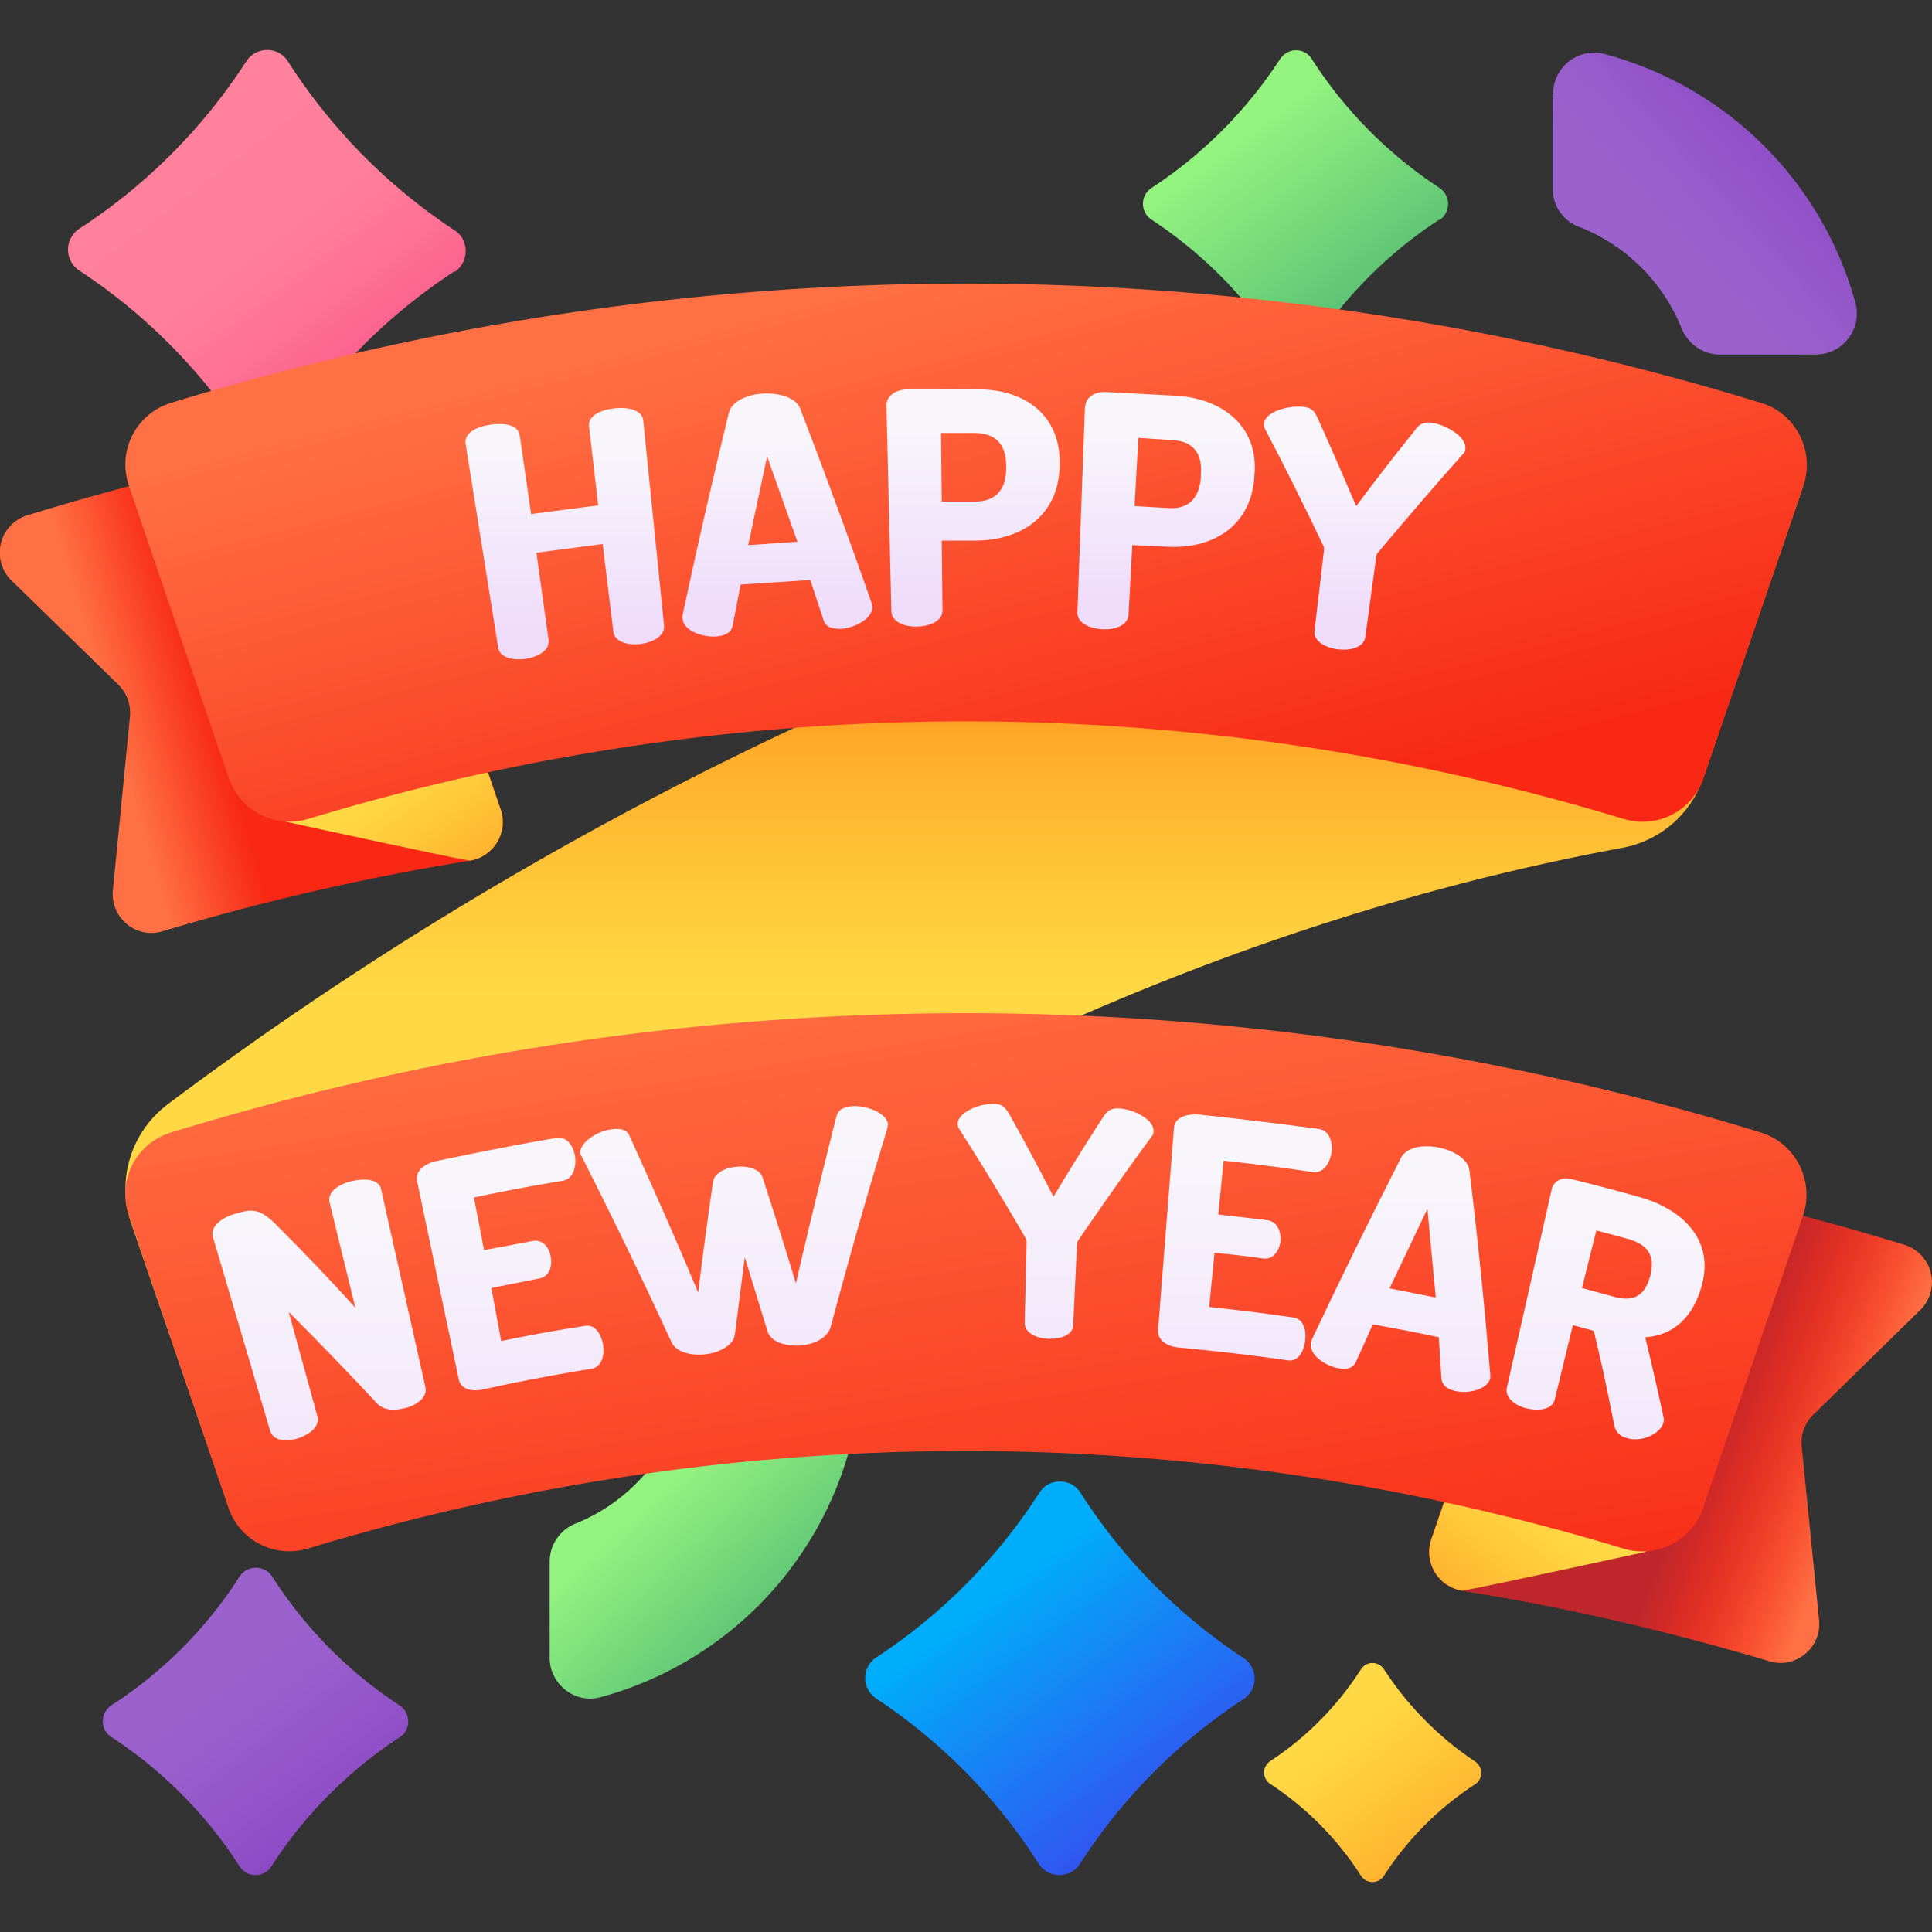 <svg xmlns="http://www.w3.org/2000/svg" xmlns:xlink="http://www.w3.org/1999/xlink" viewBox="0 0 510 510"><rect x="0" y="0" width="510" height="510" fill="#333333" stroke="none"/><linearGradient id="f" x1="-36.9" x2="18.8" y1="-106.5" y2="-32.3" gradientTransform="translate(90 149.7)" gradientUnits="userSpaceOnUse"><stop offset="0" stop-color="#ff819c"/><stop offset=".3" stop-color="#ff7e9a"/><stop offset=".5" stop-color="#fe7396"/><stop offset=".7" stop-color="#fc628e"/><stop offset=".9" stop-color="#fa4a83"/><stop offset="1" stop-color="#f83479"/></linearGradient><linearGradient id="g" x1="173.4" x2="228.1" y1="270.5" y2="343.4" gradientTransform="translate(90 149.7)" gradientUnits="userSpaceOnUse"><stop offset="0" stop-color="#00adfb"/><stop offset="1" stop-color="#3f3ced"/></linearGradient><linearGradient id="a"><stop offset="0" stop-color="#92f37f"/><stop offset="1" stop-color="#4ab272"/></linearGradient><linearGradient xlink:href="#a" id="h" x1="238.6" x2="281.3" y1="-114" y2="-57" gradientTransform="translate(90 149.7)" gradientUnits="userSpaceOnUse"/><linearGradient id="b"><stop offset="0" stop-color="#ffd945"/><stop offset=".3" stop-color="#ffcd3e"/><stop offset=".9" stop-color="#ffad2b"/><stop offset="1" stop-color="#ffa325"/></linearGradient><linearGradient xlink:href="#b" id="i" x1="263.5" x2="294" y1="305.2" y2="345.8" gradientTransform="translate(90 149.7)" gradientUnits="userSpaceOnUse"/><linearGradient id="c"><stop offset="0" stop-color="#9b62cd"/><stop offset=".3" stop-color="#985dcb"/><stop offset=".7" stop-color="#8f4ec7"/><stop offset="1" stop-color="#833ac1"/></linearGradient><linearGradient xlink:href="#c" id="j" x1="-35.1" x2="7.6" y1="287.2" y2="344.1" gradientTransform="translate(90 149.7)" gradientUnits="userSpaceOnUse"/><linearGradient xlink:href="#b" id="k" x1="254.6" x2="254.6" y1="264.2" y2="190.3" gradientUnits="userSpaceOnUse"/><linearGradient id="d"><stop offset="0" stop-color="#ff7044"/><stop offset="1" stop-color="#f82814"/></linearGradient><linearGradient xlink:href="#d" id="l" x1="29.9" x2="55.2" y1="191.9" y2="184.6" gradientUnits="userSpaceOnUse"/><linearGradient xlink:href="#b" id="m" x1="99.7" x2="124.2" y1="207.1" y2="239.9" gradientUnits="userSpaceOnUse"/><linearGradient xlink:href="#d" id="n" x1="242.2" x2="282.1" y1="72.8" y2="228.2" gradientUnits="userSpaceOnUse"/><linearGradient xlink:href="#d" id="o" x1="489.4" x2="451.6" y1="391.8" y2="377.2" gradientUnits="userSpaceOnUse"/><linearGradient id="p" x1="489.4" x2="451.6" y1="391.8" y2="377.2" gradientUnits="userSpaceOnUse"><stop offset="0" stop-color="#f82814" stop-opacity="0"/><stop offset="1" stop-color="#c0272d"/></linearGradient><linearGradient xlink:href="#b" id="q" x1="388" x2="412.5" y1="399.8" y2="432.6" gradientTransform="matrix(-1 0 0 1 798.3 0)" gradientUnits="userSpaceOnUse"/><linearGradient xlink:href="#a" id="r" x1="-1398.6" x2="-1353.7" y1="-1969.3" y2="-2010.3" gradientTransform="rotate(90 -1795 -1.5)" gradientUnits="userSpaceOnUse"/><linearGradient xlink:href="#d" id="s" x1="243.2" x2="278.4" y1="242.3" y2="459.5" gradientUnits="userSpaceOnUse"/><linearGradient id="e"><stop offset="0" stop-color="#f8f6fb"/><stop offset="1" stop-color="#efdcfb"/></linearGradient><linearGradient xlink:href="#e" id="t" x1="84.2" x2="84.2" y1="320.3" y2="433.2" gradientUnits="userSpaceOnUse"/><linearGradient xlink:href="#e" id="u" x1="134.6" x2="134.6" y1="309" y2="418.5" gradientUnits="userSpaceOnUse"/><linearGradient xlink:href="#e" id="v" x1="193.8" x2="193.8" y1="300.5" y2="407.2" gradientUnits="userSpaceOnUse"/><linearGradient xlink:href="#e" id="w" x1="278.7" x2="278.7" y1="299.4" y2="401.3" gradientUnits="userSpaceOnUse"/><linearGradient xlink:href="#e" id="x" x1="328.6" x2="328.6" y1="302.6" y2="409.3" gradientUnits="userSpaceOnUse"/><linearGradient xlink:href="#e" id="y" x1="369.7" x2="369.7" y1="311.5" y2="417.1" gradientUnits="userSpaceOnUse"/><linearGradient xlink:href="#e" id="z" x1="423.9" x2="423.9" y1="319.9" y2="432.1" gradientUnits="userSpaceOnUse"/><linearGradient xlink:href="#e" id="A" x1="149.1" x2="149.1" y1="118.5" y2="166.6" gradientUnits="userSpaceOnUse"/><linearGradient xlink:href="#e" id="B" x1="205.2" x2="205.2" y1="114.7" y2="160.9" gradientUnits="userSpaceOnUse"/><linearGradient xlink:href="#e" id="C" x1="256.9" x2="256.9" y1="112.9" y2="158.3" gradientUnits="userSpaceOnUse"/><linearGradient xlink:href="#e" id="D" x1="307.9" x2="307.9" y1="113.7" y2="159" gradientUnits="userSpaceOnUse"/><linearGradient xlink:href="#e" id="E" x1="360.2" x2="360.2" y1="117.8" y2="164.3" gradientUnits="userSpaceOnUse"/><linearGradient xlink:href="#c" id="F" x1="436.6" x2="481.5" y1="66" y2="24.9" gradientUnits="userSpaceOnUse"/><path fill="url(#f)" d="M120 71.6A149.7 149.7 0 0 0 75.9 116c-2.6 4-8.5 4-11 0a149.6 149.6 0 0 0-44-44.6 6.6 6.6 0 0 1 0-11A149.6 149.6 0 0 0 65 16.2c2.6-4 8.5-4 11 0 11.4 17.8 26.4 33 44 44.6 3.9 2.5 3.9 8.4 0 11z"/><path fill="url(#g)" d="M328.3 448.5a146.9 146.9 0 0 0-43.2 43.5 6.5 6.5 0 0 1-10.9 0 146.9 146.9 0 0 0-43-43.7 6.5 6.5 0 0 1 0-10.7c17.3-11.3 32-26.2 43.2-43.6 2.5-3.9 8.3-3.9 10.8 0a146.9 146.9 0 0 0 43.1 43.7 6.5 6.5 0 0 1 0 10.8z"/><path fill="url(#h)" d="M379.9 58c-13.5 8.8-25 20.4-33.8 34a5 5 0 0 1-8.5 0A114.8 114.8 0 0 0 304 58a5 5 0 0 1 0-8.4c13.6-8.9 25.1-20.5 33.9-34 2-3.1 6.5-3.1 8.4 0a114.8 114.8 0 0 0 33.7 34c3 2 3 6.5 0 8.5z"/><path fill="url(#i)" d="M389.4 471a81.8 81.8 0 0 0-24.1 24.2 3.6 3.6 0 0 1-6 0 81.9 81.9 0 0 0-24-24.3 3.6 3.6 0 0 1 0-6 81.8 81.8 0 0 0 24-24.3 3.6 3.6 0 0 1 6 0c6.3 9.7 14.5 18 24.1 24.4a3.6 3.6 0 0 1 0 6z"/><path fill="url(#j)" d="M105.5 458.6c-13.6 8.9-25.1 20.5-33.8 34a5 5 0 0 1-8.5 0 114.8 114.8 0 0 0-33.7-34 5 5 0 0 1 0-8.5c13.6-8.8 25.1-20.4 33.8-34 2-3 6.5-3 8.5 0a114.8 114.8 0 0 0 33.7 34.1c3 2 3 6.5 0 8.4z"/><path fill="url(#k)" d="M44 291.7a943.4 943.4 0 0 1 418.7-177.2c8.7-1.4 15.7 7 12.8 15.3l-25.9 75.6a27.9 27.9 0 0 1-21.3 18.4C249.7 256.8 119 364.6 78.7 401.3a11.7 11.7 0 0 1-18.8-4.8l-25.3-73.7a27.9 27.9 0 0 1 9.3-31z"/><path fill="url(#l)" d="m132.2 213.8-33.4-99.5A727.3 727.3 0 0 0 7.3 136 10.3 10.3 0 0 0 3 153.2l28.3 27.6c2.2 2.2 3.3 5.3 3 8.4L29.8 235c-.7 7.3 6.2 13 13.2 10.8 26.8-8 53.8-14.2 81-18.6 6.3-1 10.2-7.4 8.2-13.4z"/><path fill="url(#m)" d="m132.2 213.8-3.4-9.9s-25.5 2.2-53.4 13c0 0 42 9.2 48.6 10.3 6.3-1 10.2-7.4 8.2-13.4z"/><path fill="url(#n)" d="M465 106.4a714.8 714.8 0 0 0-420 0 17 17 0 0 0-11 21.7c8.7 25.8 17.6 51.6 26.4 77.3a17 17 0 0 0 20.9 10.8 598.2 598.2 0 0 1 347.4 0 17 17 0 0 0 21-10.8l26.4-77.3c3-9-2-18.9-11.1-21.7z"/><path fill="url(#o)" d="m377.8 406.4 33.4-99.4a727.3 727.3 0 0 1 91.5 21.6 10.3 10.3 0 0 1 4.2 17.2l-28.3 27.7a10.3 10.3 0 0 0-3 8.4l4.6 45.8c.7 7.2-6.2 13-13.2 10.8-26.8-8-53.8-14.3-81-18.6-6.3-1-10.2-7.4-8.2-13.5z"/><path fill="url(#p)" d="m377.8 406.4 33.4-99.4a727.3 727.3 0 0 1 91.5 21.6 10.3 10.3 0 0 1 4.2 17.2l-28.3 27.7a10.3 10.3 0 0 0-3 8.4l4.6 45.8c.7 7.2-6.2 13-13.2 10.8-26.8-8-53.8-14.3-81-18.6-6.3-1-10.2-7.4-8.2-13.5z"/><path fill="url(#q)" d="m377.8 406.4 3.4-9.8s25.5 2.1 53.4 13c0 0-42 9.2-48.6 10.3-6.3-1-10.2-7.4-8.2-13.5z"/><path fill="url(#r)" d="M214 368.1h-25.2c-4.5 0-8.5 2.8-10.1 7a48 48 0 0 1-26.8 27.1 10.8 10.8 0 0 0-6.8 10v25.4c0 7 6.7 12.3 13.5 10.4a93.6 93.6 0 0 0 65.9-66.4A10.8 10.8 0 0 0 214 368z"/><path fill="url(#s)" d="M465 299a714.8 714.8 0 0 0-420 0 17 17 0 0 0-11 21.8L60.3 398a17 17 0 0 0 20.9 10.8 598.3 598.3 0 0 1 347.4 0 17 17 0 0 0 21-10.8l26.4-77.2c3-9.1-2-19-11.1-21.8z"/><path fill="url(#t)" d="M99.1 370c-7.5-8-15.1-15.9-22.9-23.7l7.6 27.6c.7 2.6-2 4.8-5.2 5.8s-6.5.6-7.3-2l-15.1-51.2c-.8-2.6 2.2-5 5.6-6 4.9-1.5 6.9-1.6 11.7 3.4 7 7 13.7 14 20.3 21.3L87 317.4c-.7-2.7 2.4-4.8 5.8-5.6s7.2-.6 7.8 2.1l11.7 52.3c.6 2.6-2.2 4.7-5.3 5.5-3 .7-5.6.8-7.9-1.6z"/><path fill="url(#u)" d="m127.8 330 12.8-2.4c2.6-.5 4.4 1.6 4.8 4.3.4 2.2-.3 5.1-3.1 5.6l-12.6 2.5 2.6 14c8.9-1.8 13.3-2.6 22.1-4 2.5-.5 4.3 2 4.8 5 .4 2.7-.3 5.8-3 6.3-9.7 1.6-19.3 3.4-28.8 5.5-2.8.6-5.8 0-6.3-2.7l-11-52.3c-.6-2.7 2.1-4.7 5.1-5.3 10.5-2.2 21-4.3 31.6-6.1 2.9-.5 4.6 2.2 5 4.9.4 3-.7 6-3.3 6.4a537 537 0 0 0-23.4 4.4l2.7 14z"/><path fill="url(#v)" d="M219.3 350.2c-.8 3-4.4 4.7-8.1 5-3.7.2-7.8-.9-8.6-3.8l-6-19.5-2.6 20.3c-.4 3-4.2 4.9-7.8 5.3-3.8.4-7.7-.5-9-3.3a1411.7 1411.7 0 0 0-24-49.6c-.4-2.8 4.2-6 8.3-6.5 2-.3 4 0 4.7 1.8 6.2 13.7 12.3 27.4 18.1 41.3a1374 1374 0 0 1 3.9-29.1c.3-2.4 3.3-3.9 6.2-4.1 3-.3 6.2.6 6.9 2.8 3 9.3 6 18.6 8.8 28 3.4-14.8 7-29.5 10.7-44.1.4-1.8 2.2-2.6 4.3-2.7 4-.2 9.2 2 9.3 4.9l-.2 1.1c-5.3 17.3-10.2 34.7-14.9 52.2z"/><path fill="url(#w)" d="M271 328c0-.5-.1-1-.3-1.2a747.3 747.3 0 0 0-17.7-29.1c-.2-.4-.2-.7-.2-1 0-3 5.6-5.4 9.5-5.3 2.2 0 3 .9 4 2.5a663 663 0 0 1 11.8 22 657 657 0 0 1 13.1-21c1-1.6 2-2.4 4.2-2.3 3.9.2 9.3 3 9.1 6 0 .3 0 .6-.2 1-6.7 9.1-13.2 18.4-19.6 27.7-.2.3-.4.7-.4 1.2l-1 21.2c0 2.7-3.3 3.8-6.5 3.7s-6.3-1.5-6.3-4.2l.5-21.2z"/><path fill="url(#x)" d="m321.6 320.6 13 1.5c2.5.4 3.7 3 3.4 5.7-.3 2.2-1.8 4.8-4.6 4.4-5.1-.7-7.7-1-12.8-1.5l-1.4 14.3c9 1 13.4 1.5 22.3 2.8 2.4.3 3.5 3.2 3 6.3-.3 2.7-1.9 5.4-4.5 5-9.7-1.4-19.4-2.5-29-3.4-2.9-.3-5.5-1.9-5.3-4.6l4.2-53.4c.2-2.7 3.3-3.7 6.4-3.5 10.6 1.1 21.2 2.4 31.8 3.8 3 .5 3.7 3.6 3.4 6.2-.5 3.1-2.3 5.6-5 5.2a536 536 0 0 0-23.5-3l-1.4 14.2z"/><path fill="url(#y)" d="m346 354.6.3-1c7.6-16.1 15.5-32.2 23.6-48.1 1.5-2.7 5.7-3.4 9.8-2.6 4 .8 7.8 3 8.2 6.1 2.2 18 4 35.9 5.5 53.9v.9c-.7 3-5.8 4.2-9.2 3.4-2-.4-3.5-1.4-3.7-3.3l-.7-10.9c-7-1.5-10.4-2.1-17.4-3.4l-4.5 10c-.8 1.6-2.5 2-4.5 1.6-3.5-.6-7.8-3.5-7.4-6.6zm33-12.1-2.2-23.4-10 21 12.1 2.4z"/><path fill="url(#z)" d="M409.6 314c.4-2 2.5-3.4 5-2.8 7.3 1.8 11 2.8 18.2 4.8 10.8 3 20.1 11 16.3 23.8-2.6 9-8.4 12.8-14.8 13.2 2 8.4 3 12.6 4.8 21 .2.6.1 1.2 0 1.6-1 3.1-6 5.2-9.7 4-1.6-.4-2.9-1.5-3.3-3.5-2-10-3-14.9-5.4-24.8l-5.5-1.5-4.8 19.7c-.7 2.6-4.1 3-7.3 2.3s-6-3-5.3-5.6l11.8-52.2zm11.8 10.8-3.8 15.2 8.4 2.3c4.7 1.3 8 .3 9.6-5.4 1.5-5.7-.9-8.4-5.7-9.8a538 538 0 0 0-8.5-2.3z"/><path fill="url(#A)" d="m159.1 143.6-17.5 2.3 3.2 23c.4 2.7-2.7 4.5-6 5s-7-.3-7.3-3l-8.6-53.8c-.4-2.8 3-4.5 6.6-5s7.3 0 7.7 2.9l3 20.7 17.7-2.3-2.4-20.8c-.4-2.8 3-4.4 6.7-4.8 3.6-.4 7.3.4 7.6 3.2l5.5 54.2c.2 2.7-3 4.4-6.3 4.8s-6.8-.6-7.1-3.3l-2.8-23z"/><path fill="url(#B)" d="m180.1 163.3.1-1c3.8-17.8 7.9-35.6 12.2-53.3.8-3.1 4.9-4.9 9.1-5.1s8.5 1 9.7 3.9a1798 1798 0 0 1 18.9 51.4l.2 1c0 3.1-4.7 5.6-8.4 5.8-2.2 0-4-.5-4.5-2.3l-3.5-10.6-18.4 1.2-2.1 10.9c-.4 1.8-2 2.6-4.2 2.8-3.7.3-8.8-1.5-9-4.7zm30.4-20.3-8-22.5-5 23.4 13-.9z"/><path fill="url(#C)" d="M234 107c0-2.2 2-4 5.2-4.2h19.2c12.2 0 21.8 7 21.3 20v.4c-.3 12.9-10.1 19.5-22.3 19.5h-8.8l.2 18.5c0 2.7-3.3 4.1-6.7 4.2s-6.7-1.3-6.8-4L234 107zm14.4 7.4.2 18h8.8c5 0 8.1-2.7 8.2-8.5v-1c0-5.8-3-8.5-8.1-8.6h-9z"/><path fill="url(#D)" d="M286.5 107.3c0-2.1 2.2-4 5.5-3.8l19.1 1c12.2 1 21.4 8.5 20 21.4v.4c-1.1 12.9-11.3 18.8-23.5 18l-8.7-.4-1 18.4c-.2 2.8-3.6 4-7 3.8-3.3-.2-6.6-1.7-6.5-4.4l2-54.4zm14 8.3-1 18 8.8.5c5 .4 8.2-2.1 8.7-8v-.9c.5-5.8-2.4-8.8-7.5-9l-9-.6z"/><path fill="url(#E)" d="M349.5 145.2c0-.5 0-1-.2-1.2-5-10.5-10.2-20.9-15.6-31.2v-1c.2-3.1 6.3-4.8 10.3-4.4 2.3.2 3 1.2 3.8 2.9 4.2 9.3 6.2 14 10.2 23.3 6-8 9.1-12 15.5-20 1.1-1.6 2.2-2.3 4.5-2 3.9.6 9.3 3.8 8.8 7 0 .2 0 .5-.3.9-7.7 8.6-15.2 17.4-22.7 26.3-.2.2-.5.6-.5 1.1l-2.9 21.3c-.4 2.7-3.9 3.6-7.2 3.2-3.3-.4-6.5-2.1-6.2-4.9l2.5-21.3z"/><path fill="url(#F)" d="M409.9 24.7v25.2c0 4.5 2.8 8.5 7 10a48 48 0 0 1 27 26.8c1.7 4.1 5.7 6.9 10.1 6.9h25.3c7.1 0 12.3-6.7 10.5-13.6a93.6 93.6 0 0 0-66.5-65.8A10.8 10.8 0 0 0 410 24.7z"/></svg>